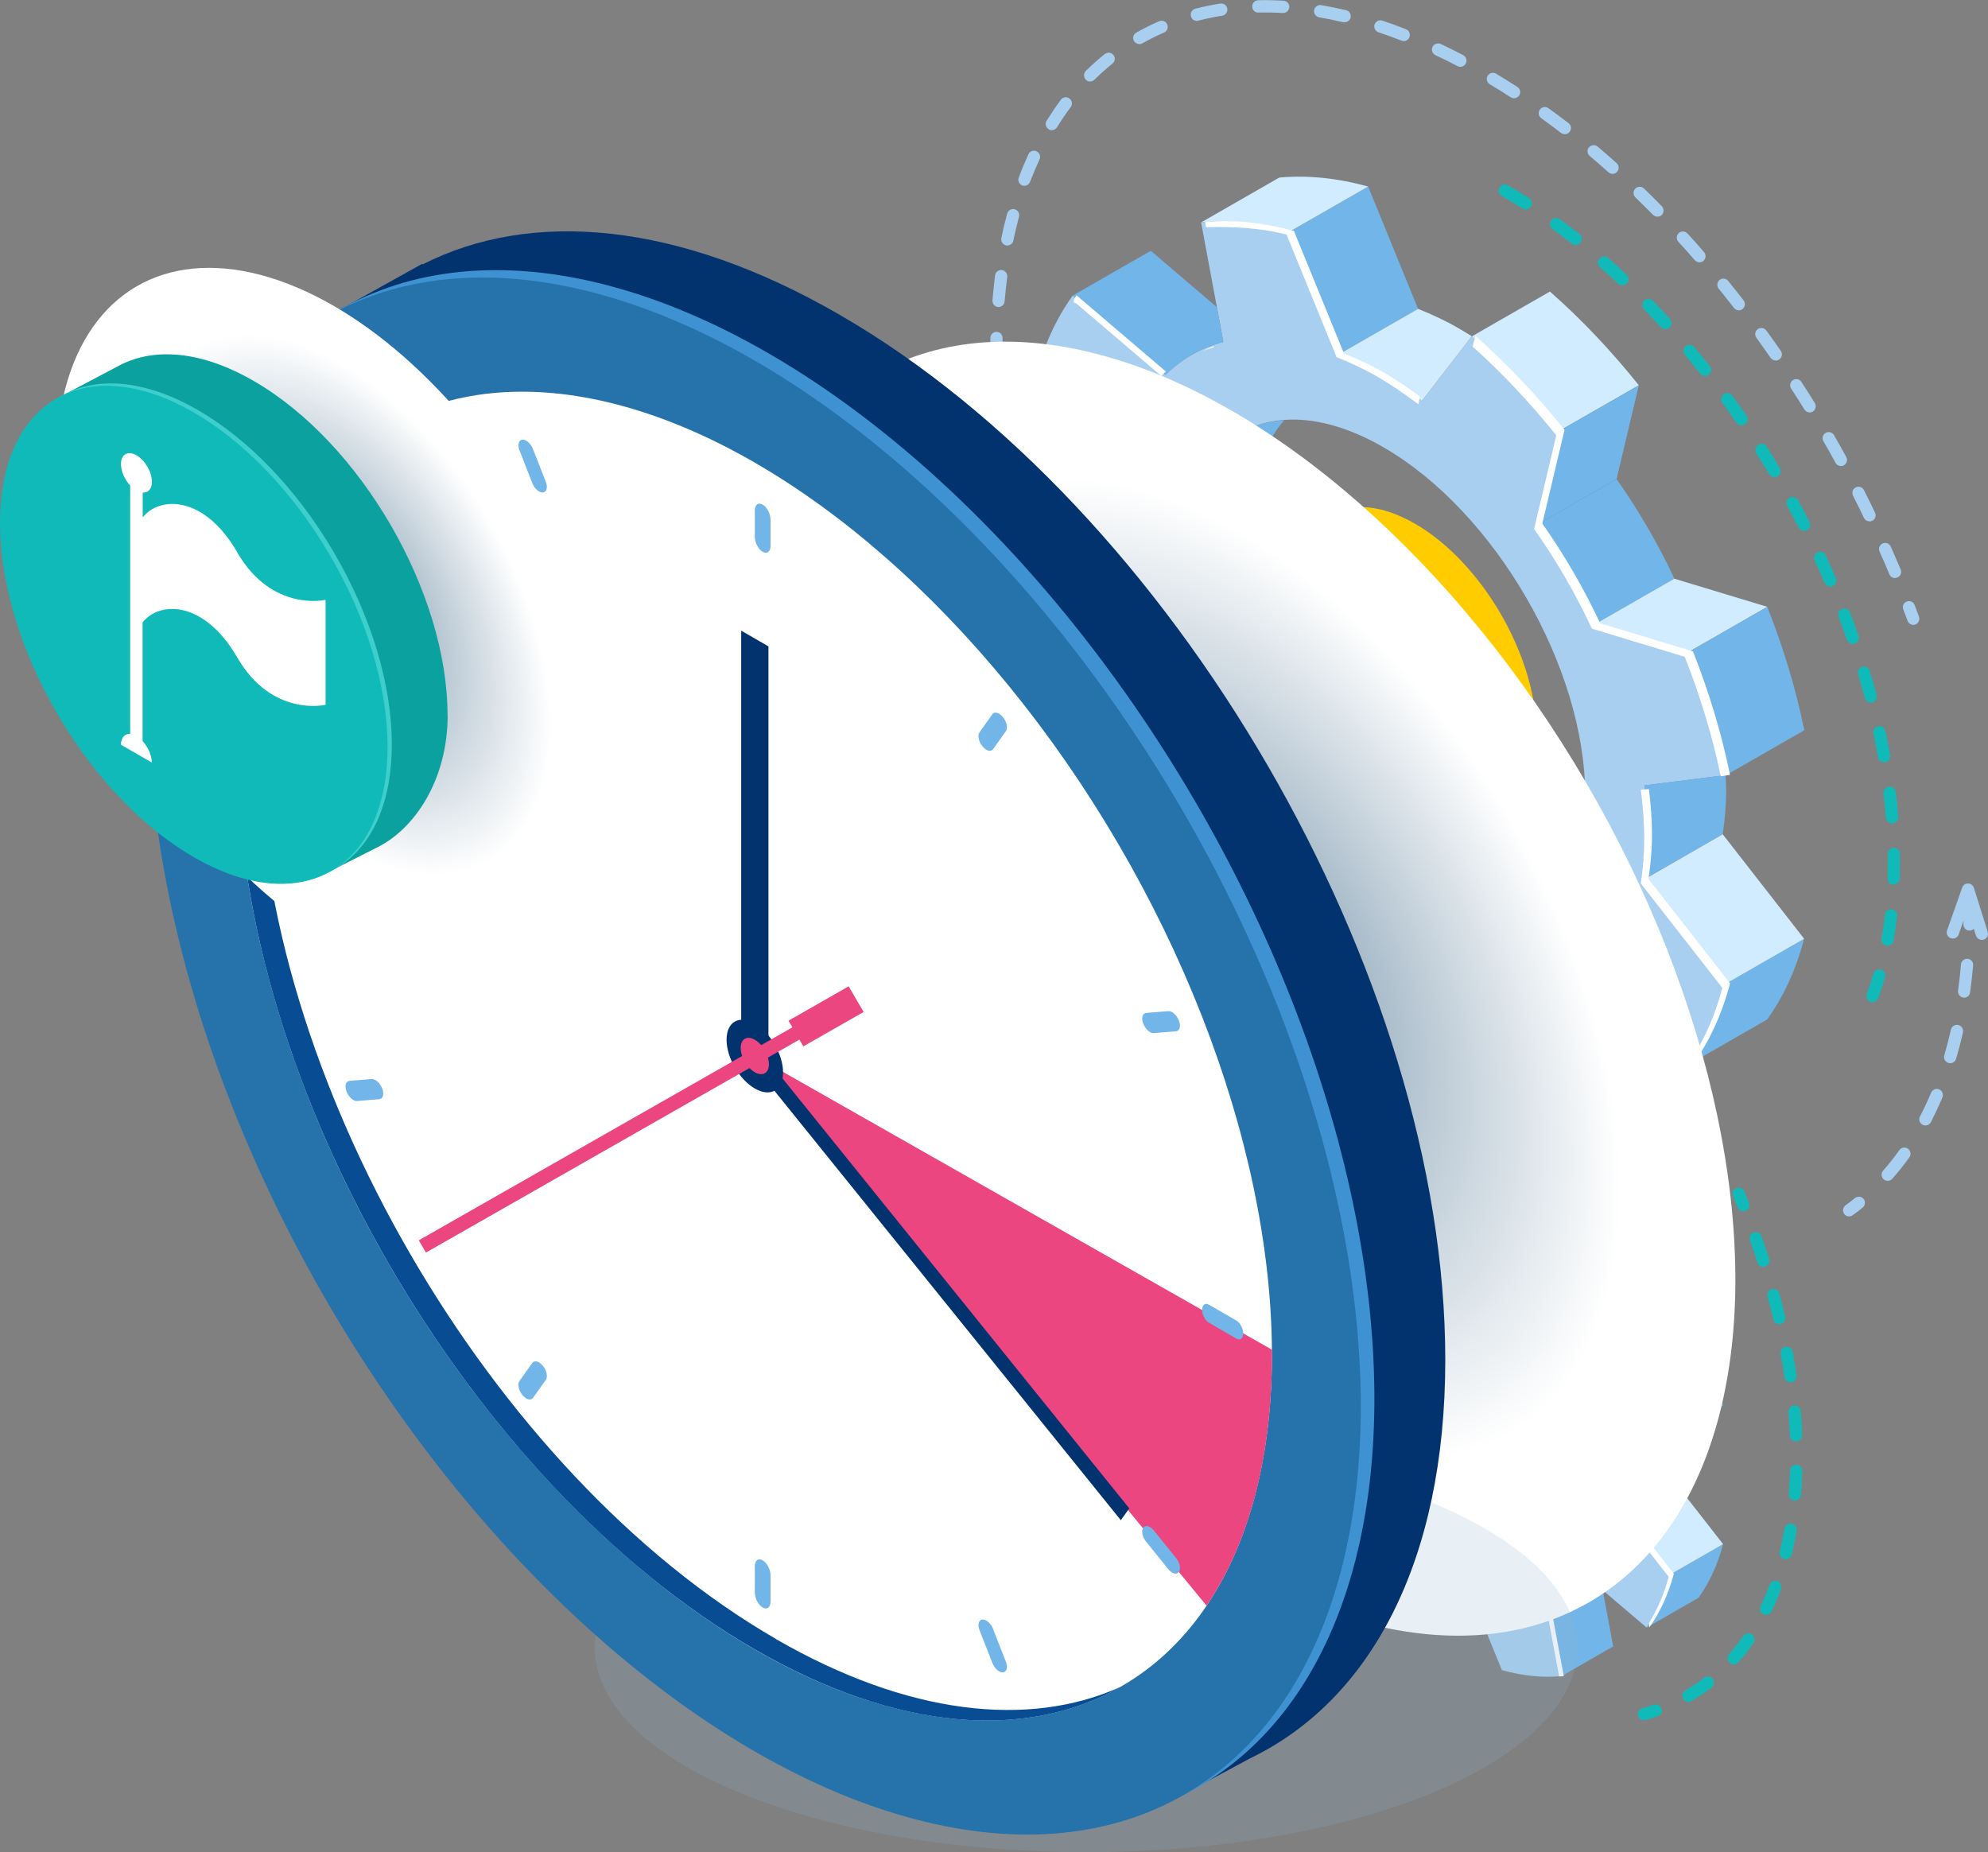 <?xml version="1.0" encoding="UTF-8"?><svg xmlns="http://www.w3.org/2000/svg" xmlns:xlink="http://www.w3.org/1999/xlink" viewBox="0 0 161.87 150.81"><rect x="0" y="0" width="161.87" height="150.81" fill="#808080" stroke="none"/><defs><style>.cls-1{fill:#3ecfcd;}.cls-2{fill:#d1ebff;}.cls-3,.cls-4{fill:#fff;}.cls-5{fill:#72b5e8;}.cls-6{fill:url(#radial-gradient-2);}.cls-6,.cls-7{mix-blend-mode:multiply;}.cls-8{isolation:isolate;}.cls-9{fill:#2672ab;}.cls-7{fill:url(#radial-gradient);}.cls-10{fill:#ffd70f;}.cls-11{fill:#0fbab8;}.cls-12{fill:#0ba19f;}.cls-13{fill:#a8cff0;}.cls-14{fill:#084c94;}.cls-15{fill:#b08100;}.cls-16,.cls-4{mix-blend-mode:color-dodge;}.cls-17{fill:#eb4680;}.cls-18{fill:#d99f00;}.cls-19{fill:#3f92d1;}.cls-20{fill:#92b4d1;opacity:.2;}.cls-21{fill:#fc0;}.cls-22{fill:#03336e;}</style><radialGradient id="radial-gradient" cx="9628.3" cy="2919.24" fx="9628.3" fy="2919.24" r="35.9" gradientTransform="translate(6333.12 5940.14) rotate(-119.69) scale(1 -.86) skewX(-26.42)" gradientUnits="userSpaceOnUse"><stop offset=".06" stop-color="#7f9bb0"/><stop offset="1" stop-color="#fff"/></radialGradient><radialGradient id="radial-gradient-2" cx="9712.73" cy="2931.87" fx="9712.73" fy="2931.87" r="19.78" gradientTransform="translate(6308.14 5972.99) rotate(-119.69) scale(1 -.86) skewX(-26.42)" xlink:href="#radial-gradient"/></defs><g class="cls-8"><g id="Layer_2"><g id="Layer_1-2"><g><g><g><path class="cls-5" d="M121.24,122.36c-6.03-3.48-10.92-11.91-10.92-18.83,0-2.57,.68-4.55,1.83-5.87-3.31,.24-5.55,3.01-5.55,7.68,0,6.92,4.89,15.35,10.92,18.83,3.79,2.19,7.11,1.89,9.07-.35-1.58,.12-3.41-.34-5.36-1.47Z"/><path class="cls-13" d="M131.85,120.08c0-.87-.08-1.75-.19-2.65l4.41-.56c-.45-2.22-1.13-4.47-2-6.68l-5.03-1.52c-.88-1.88-1.93-3.7-3.13-5.4l1.2-5.07c-1.49-1.86-3.11-3.57-4.82-5.07l-2.71,3.5c-.72-.55-1.46-1.06-2.21-1.49-.75-.44-1.49-.77-2.21-1.06l-2.71-6.63c-1.71-.47-3.33-.62-4.82-.49l1.2,6.46c-1.2,.32-2.25,.92-3.13,1.78l-5.03-4.29c-.87,1.21-1.55,2.67-2,4.37l4.41,5.65c-.11,.77-.19,1.57-.19,2.43s.08,1.75,.19,2.65l-4.41,.56c.45,2.22,1.13,4.47,2,6.68l5.03,1.52c.88,1.88,1.93,3.7,3.13,5.4l-1.2,5.07c1.49,1.86,3.11,3.57,4.82,5.07l2.71-3.5c.72,.55,1.46,1.06,2.21,1.49,.75,.44,1.49,.77,2.21,1.06l2.71,6.63c1.71,.47,3.33,.63,4.82,.49l-1.2-6.46c1.2-.32,2.25-.92,3.13-1.78l5.03,4.28c.87-1.21,1.55-2.67,2-4.37l-4.41-5.65c.11-.77,.19-1.57,.19-2.43Zm-14.32,4.1c-6.03-3.48-10.92-11.91-10.92-18.83s4.89-9.7,10.92-6.22c6.03,3.48,10.92,11.91,10.92,18.83s-4.89,9.7-10.92,6.22Z"/><polygon class="cls-5" points="119.4 91.64 116.7 85.02 112.47 87.45 115.18 94.07 119.4 91.64"/><path class="cls-2" d="M115.18,94.07c.72,.29,1.46,.63,2.21,1.06,.75,.44,1.49,.95,2.21,1.49l2.71-3.5h0s-.46-.29-.69-.42c-.75-.44-1.49-.77-2.21-1.06l-4.23,2.43Z"/><path class="cls-2" d="M116.7,85.02c-1.71-.47-3.33-.62-4.82-.49l-4.23,2.43c1.49-.14,3.11,.01,4.82,.49l4.23-2.43Z"/><path class="cls-2" d="M131.35,95.77c-1.49-1.86-3.11-3.57-4.82-5.07l-4.23,2.43c1.71,1.5,3.32,3.21,4.81,5.07l4.23-2.43Z"/><polygon class="cls-5" points="127.12 98.2 125.92 103.28 130.14 100.85 131.35 95.77 127.12 98.2"/><path class="cls-5" d="M125.92,103.28c1.2,1.7,2.25,3.52,3.13,5.4l4.23-2.43c-.88-1.88-1.93-3.7-3.13-5.4l-4.23,2.43Z"/><polygon class="cls-2" points="129.05 108.67 134.07 110.19 138.3 107.76 133.27 106.24 129.05 108.67"/><path class="cls-5" d="M134.07,110.19c.87,2.21,1.55,4.46,2,6.68l4.23-2.43c-.45-2.22-1.13-4.47-2-6.68l-4.23,2.43Z"/><path class="cls-5" d="M108.86,93.43l-.35-1.88-3.58-3.05-4.23,2.43,5.03,4.29c.88-.87,1.93-1.47,3.13-1.78Z"/><path class="cls-5" d="M136.07,128.16c-.45,1.7-1.13,3.16-2,4.37l4.23-2.43c.87-1.21,1.55-2.67,2-4.37l-4.23,2.43Z"/><path class="cls-5" d="M135.89,120.08c.11-.77,.19-1.57,.19-2.43,0-.25-.02-.51-.03-.77l-4.38,.55c.11,.89,.19,1.78,.19,2.65s-.08,1.67-.19,2.43l4.23-2.43Z"/><polygon class="cls-2" points="131.66 122.51 136.07 128.16 140.3 125.73 135.89 120.08 131.66 122.51"/><path class="cls-5" d="M129.05,128.25c-.88,.87-1.93,1.47-3.13,1.78l1.2,6.46,4.23-2.43-.85-4.58-1.45-1.24Z"/><path class="cls-2" d="M102.96,104.09l-4.25,2.5,4.41-.56c-.08-.65-.13-1.3-.16-1.94Z"/><path class="cls-5" d="M115.18,126.83l-2.71,3.5,4.26-2.42c-.52-.34-1.04-.69-1.55-1.08Z"/><g class="cls-16"><path class="cls-3" d="M108.34,93.72v-.07c-.21,.08-.41,.17-.6,.26,.2-.07,.39-.15,.6-.2Z"/><path class="cls-3" d="M102.58,106.1l-3.66,.46c.01,.07,.03,.14,.05,.21l3.64-.46c0-.07-.01-.14-.02-.22Z"/><path class="cls-3" d="M126.88,98.48l-1.2,5.07c1.2,1.7,2.25,3.52,3.13,5.4l5.03,1.52c.84,2.14,1.5,4.31,1.95,6.47l.5-.08c-.45-2.22-1.13-4.47-2-6.68l-5.03-1.52c-.88-1.88-1.93-3.7-3.13-5.4l1.2-5.07c-1.49-1.86-3.11-3.57-4.82-5.07l-.17,.56c1.6,1.44,3.12,3.06,4.53,4.81Z"/><path class="cls-3" d="M117.56,124.09c-6.03-3.48-10.92-11.91-10.92-18.83,0-3.06,.96-5.3,2.54-6.55-1.83,1.18-2.96,3.53-2.96,6.85,0,6.92,4.89,15.35,10.92,18.83,3.04,1.76,5.79,1.91,7.77,.75-.15,.04-.3,.07-.45,.11-1.88,.68-4.28,.36-6.91-1.15Z"/><path class="cls-3" d="M126.73,129.81c.73-.26,1.39-.63,1.99-1.11l-.19-.16c-.54,.53-1.14,.95-1.8,1.27Z"/><path class="cls-3" d="M105.57,95.33c-.18,0,0-.14,.19-.29l-4.84-4.13c-.14,.19-.26,.4-.03,.42l4.69,4Z"/><path class="cls-4" d="M125.8,130.32l1.15,6.19c-.13,0,.13-.01,.38-.03l-1.19-6.4c-.24,.09-.49,.18-.34,.25Z"/><path class="cls-3" d="M132.06,120.06c0-.8-.07-1.61-.16-2.43l-.44,.03c.11,.89,.19,1.78,.19,2.65s-.08,1.67-.19,2.43l4.41,5.65c-.38,1.43-.93,2.69-1.61,3.77l.03,.35c.87-1.21,1.55-2.67,2-4.37l-4.41-5.65c.11-.77,.19-1.57,.19-2.43Z"/><path class="cls-3" d="M112.28,87.62l2.71,6.63c.72,.29,1.46,.63,2.21,1.06,.75,.44,1.49,.95,2.21,1.49l.08-.42c-.62-.46-1.25-.89-1.9-1.27-.75-.44-1.49-.77-2.21-1.06l-2.71-6.63c-1.71-.47-3.33-.62-4.82-.49l.05,.28c1.27-.03,2.95,.01,4.37,.4Z"/><path class="cls-3" d="M114.66,127.12l-2.26,2.93c.1,.09,.19,.18,.28,.26l2.29-2.96c-.1-.08-.21-.15-.31-.22Z"/></g></g><g><path class="cls-5" d="M118.23,71.36c-9.07-5.24-16.42-17.92-16.42-28.32,0-3.86,1.02-6.85,2.76-8.83-4.98,.36-8.34,4.53-8.34,11.56,0,10.41,7.35,23.09,16.42,28.32,5.7,3.29,10.7,2.84,13.64-.52-2.38,.17-5.12-.52-8.06-2.21Z"/><path class="cls-13" d="M134.19,67.93c0-1.3-.11-2.64-.28-3.98l6.64-.84c-.68-3.34-1.7-6.72-3.01-10.05l-7.56-2.29c-1.32-2.83-2.91-5.56-4.71-8.12l1.81-7.63c-2.24-2.8-4.67-5.37-7.24-7.63l-4.07,5.27c-1.09-.82-2.19-1.59-3.33-2.24s-2.24-1.16-3.33-1.6l-4.07-9.97c-2.57-.71-5-.94-7.24-.73l1.81,9.72c-1.8,.48-3.39,1.38-4.71,2.68l-7.56-6.45c-1.31,1.82-2.33,4.01-3.01,6.57l6.64,8.5c-.17,1.15-.28,2.35-.28,3.66s.11,2.64,.28,3.98l-6.64,.84c.68,3.34,1.7,6.72,3.01,10.05l7.56,2.29c1.32,2.83,2.91,5.56,4.71,8.12l-1.81,7.63c2.24,2.8,4.67,5.37,7.24,7.63l4.07-5.27c1.09,.82,2.19,1.59,3.33,2.24,1.13,.65,2.24,1.16,3.33,1.6l4.07,9.97c2.57,.71,5,.94,7.24,.73l-1.81-9.72c1.8-.48,3.39-1.38,4.71-2.68l7.56,6.45c1.31-1.82,2.33-4.01,3.01-6.57l-6.64-8.5c.17-1.15,.28-2.35,.28-3.66Zm-21.54,6.17c-9.07-5.24-16.42-17.92-16.42-28.32s7.35-14.6,16.42-9.36c9.07,5.24,16.42,17.92,16.42,28.32s-7.35,14.6-16.42,9.36Z"/><polygon class="cls-5" points="115.47 25.16 111.4 15.19 105.04 18.85 109.11 28.81 115.47 25.16"/><path class="cls-2" d="M109.11,28.81c1.09,.44,2.19,.94,3.33,1.6,1.13,.65,2.24,1.42,3.33,2.24l4.07-5.27h0s-.69-.43-1.04-.63c-1.13-.66-2.24-1.16-3.33-1.6l-6.36,3.65Z"/><path class="cls-2" d="M111.4,15.19c-2.57-.71-5-.94-7.24-.73l-6.36,3.65c2.24-.21,4.67,.02,7.24,.73l6.36-3.65Z"/><path class="cls-2" d="M133.44,31.37c-2.24-2.8-4.67-5.37-7.24-7.63l-6.36,3.65c2.57,2.26,5,4.84,7.24,7.63l6.36-3.65Z"/><polygon class="cls-5" points="127.08 35.02 125.27 42.66 131.63 39 133.44 31.37 127.08 35.02"/><path class="cls-5" d="M125.27,42.66c1.8,2.55,3.39,5.29,4.71,8.12l6.36-3.65c-1.32-2.83-2.91-5.56-4.71-8.12l-6.36,3.65Z"/><polygon class="cls-2" points="129.97 50.77 137.54 53.06 143.9 49.41 136.33 47.12 129.97 50.77"/><path class="cls-5" d="M137.54,53.06c1.31,3.33,2.33,6.71,3.01,10.05l6.36-3.65c-.67-3.34-1.7-6.72-3.01-10.05l-6.36,3.65Z"/><path class="cls-5" d="M99.61,27.84l-.53-2.83-5.38-4.59-6.36,3.65,7.56,6.45c1.32-1.3,2.91-2.21,4.71-2.68Z"/><path class="cls-5" d="M140.54,80.09c-.67,2.56-1.7,4.76-3.01,6.57l6.36-3.65c1.31-1.82,2.33-4.01,3.01-6.57l-6.36,3.65Z"/><path class="cls-5" d="M140.27,67.93c.17-1.15,.28-2.35,.28-3.66,0-.38-.03-.77-.05-1.16l-6.6,.83c.17,1.34,.28,2.68,.28,3.98s-.11,2.51-.28,3.66l6.36-3.65Z"/><polygon class="cls-2" points="133.91 71.59 140.54 80.09 146.9 76.44 140.27 67.93 133.91 71.59"/><path class="cls-5" d="M129.97,80.22c-1.32,1.3-2.91,2.21-4.71,2.68l1.81,9.72,6.36-3.65-1.29-6.9-2.18-1.86Z"/><path class="cls-2" d="M90.73,43.88l-6.4,3.76,6.64-.84c-.12-.98-.2-1.95-.24-2.92Z"/><path class="cls-5" d="M109.11,78.09l-4.07,5.27,6.41-3.65c-.79-.51-1.57-1.04-2.34-1.62Z"/><g class="cls-16"><path class="cls-3" d="M98.83,28.28l-.02-.1c-.3,.12-.59,.26-.88,.4,.3-.11,.59-.22,.9-.3Z"/><path class="cls-3" d="M90.16,46.91l-5.51,.7c.02,.11,.05,.21,.07,.32l5.47-.69c-.01-.11-.02-.22-.03-.33Z"/><path class="cls-3" d="M126.72,35.44l-1.81,7.63c1.8,2.55,3.39,5.29,4.71,8.12l7.56,2.29c1.27,3.22,2.26,6.49,2.93,9.73l.75-.12c-.67-3.34-1.7-6.72-3.01-10.05l-7.56-2.29c-1.32-2.83-2.91-5.56-4.71-8.12l1.81-7.63c-2.24-2.8-4.67-5.37-7.24-7.63l-.25,.84c2.41,2.17,4.7,4.6,6.82,7.24Z"/><path class="cls-3" d="M112.7,73.97c-9.07-5.24-16.42-17.92-16.42-28.32,0-4.6,1.44-7.97,3.83-9.85-2.76,1.77-4.45,5.32-4.45,10.3,0,10.41,7.35,23.09,16.42,28.32,4.58,2.64,8.72,2.88,11.69,1.13-.22,.07-.45,.11-.68,.16-2.83,1.03-6.45,.54-10.39-1.73Z"/><path class="cls-3" d="M126.49,82.57c1.09-.39,2.09-.95,2.99-1.68l-.28-.24c-.8,.8-1.72,1.42-2.71,1.91Z"/><path class="cls-3" d="M94.66,30.7c-.28,.01,0-.22,.28-.44l-7.28-6.21c-.21,.29-.39,.6-.05,.64l7.05,6.01Z"/><path class="cls-4" d="M125.09,83.34l1.73,9.31c-.2-.01,.19-.02,.58-.05l-1.79-9.63c-.36,.14-.73,.27-.52,.37Z"/><path class="cls-3" d="M134.51,67.9c0-1.2-.1-2.42-.25-3.65l-.66,.05c.17,1.34,.28,2.68,.28,3.98s-.11,2.5-.28,3.66l6.64,8.5c-.57,2.16-1.4,4.04-2.42,5.67l.04,.53c1.31-1.82,2.33-4.01,3.01-6.57l-6.64-8.5c.17-1.15,.28-2.35,.28-3.66Z"/><path class="cls-3" d="M104.76,19.11l4.07,9.97c1.09,.44,2.19,.94,3.33,1.6,1.13,.65,2.24,1.42,3.33,2.24l.13-.63c-.94-.69-1.88-1.34-2.86-1.91-1.13-.66-2.24-1.16-3.33-1.6l-4.07-9.97c-2.57-.71-5-.94-7.24-.73l.08,.42c1.91-.05,4.43,.02,6.57,.61Z"/><path class="cls-3" d="M108.34,78.53l-3.4,4.4c.14,.13,.28,.27,.43,.39l3.45-4.46c-.16-.11-.31-.22-.47-.34Z"/></g></g><path class="cls-11" d="M152.47,81.6c-.06,0-.12,0-.17-.03-.26-.1-.39-.38-.3-.64,.19-.53,.37-1.07,.53-1.64,.08-.26,.35-.42,.62-.34,.27,.08,.42,.35,.34,.62-.17,.59-.35,1.15-.56,1.7-.07,.2-.27,.33-.47,.33Zm1.22-4.59s-.06,0-.09,0c-.27-.05-.45-.31-.4-.58,.11-.63,.21-1.28,.28-1.95,.03-.27,.28-.47,.55-.44,.27,.03,.47,.28,.44,.55-.08,.69-.18,1.36-.29,2.01-.04,.24-.25,.41-.49,.41Zm.5-4.97h-.02c-.28,0-.49-.24-.48-.52,.01-.44,.02-.89,.02-1.35v-.63c0-.28,.21-.5,.49-.51h0c.27,0,.5,.22,.5,.49v.64c0,.47,0,.93-.02,1.38,0,.27-.23,.48-.5,.48Zm-.13-5c-.26,0-.48-.2-.5-.46-.05-.65-.12-1.31-.2-1.97-.03-.27,.16-.52,.44-.56,.28-.04,.52,.16,.56,.44,.08,.67,.15,1.34,.2,2.01,.02,.28-.18,.52-.46,.54-.01,0-.03,0-.04,0Zm-.65-4.96c-.24,0-.45-.17-.49-.41-.12-.65-.24-1.29-.38-1.95-.06-.27,.11-.54,.38-.59,.27-.05,.54,.11,.59,.38,.14,.66,.27,1.32,.39,1.98,.05,.27-.13,.53-.4,.58-.03,0-.06,0-.09,0Zm-1.09-4.88c-.22,0-.42-.15-.48-.37-.17-.64-.35-1.27-.54-1.91-.08-.26,.07-.54,.33-.62,.27-.08,.54,.07,.62,.34,.19,.65,.38,1.29,.55,1.94,.07,.27-.09,.54-.35,.61-.04,.01-.09,.02-.13,.02Zm-1.47-4.78c-.21,0-.4-.13-.47-.33-.22-.62-.44-1.24-.68-1.86-.1-.26,.03-.55,.29-.65,.26-.1,.55,.03,.65,.29,.24,.63,.47,1.26,.69,1.89,.09,.26-.05,.55-.31,.64-.05,.02-.11,.03-.17,.03Zm-1.82-4.66c-.19,0-.38-.11-.46-.3-.26-.61-.53-1.22-.81-1.82-.12-.25,0-.55,.24-.66,.25-.12,.55,0,.66,.24,.28,.61,.56,1.23,.82,1.84,.11,.25,0,.55-.26,.66-.06,.03-.13,.04-.2,.04Zm-2.13-4.53c-.18,0-.36-.1-.45-.27-.3-.59-.61-1.18-.93-1.76-.13-.24-.04-.55,.2-.68,.24-.13,.55-.04,.68,.2,.32,.59,.64,1.19,.94,1.78,.13,.25,.03,.55-.22,.67-.07,.04-.15,.05-.23,.05Zm-2.42-4.38c-.17,0-.34-.09-.43-.24-.34-.57-.69-1.14-1.04-1.7-.15-.23-.08-.54,.16-.69,.23-.15,.54-.08,.69,.16,.36,.57,.71,1.14,1.05,1.72,.14,.24,.06,.54-.17,.69-.08,.05-.17,.07-.25,.07Zm-2.69-4.21c-.16,0-.32-.08-.41-.22-.37-.55-.76-1.09-1.14-1.62-.16-.22-.11-.54,.11-.7,.22-.16,.54-.11,.7,.11,.39,.54,.78,1.09,1.16,1.64,.16,.23,.1,.54-.13,.69-.09,.06-.18,.09-.28,.09Zm-2.96-4.02c-.15,0-.29-.07-.39-.19-.41-.52-.83-1.04-1.25-1.54-.18-.21-.15-.53,.06-.7,.21-.18,.53-.15,.7,.06,.43,.51,.85,1.04,1.27,1.56,.17,.22,.13,.53-.08,.7-.09,.07-.2,.11-.31,.11Zm-3.23-3.82c-.14,0-.27-.05-.37-.16-.45-.49-.9-.97-1.36-1.45-.19-.2-.19-.51,.01-.71,.2-.19,.52-.19,.71,.01,.47,.48,.93,.97,1.38,1.47,.19,.2,.17,.52-.03,.71-.1,.09-.22,.13-.34,.13Zm-3.51-3.57c-.12,0-.25-.04-.34-.13-.48-.46-.97-.9-1.47-1.34-.21-.18-.23-.5-.04-.71,.18-.21,.5-.23,.71-.04,.5,.44,1,.89,1.49,1.36,.2,.19,.21,.51,.02,.71-.1,.11-.23,.16-.36,.16Zm-3.79-3.27c-.11,0-.22-.04-.31-.11-.52-.41-1.05-.81-1.58-1.2-.22-.16-.27-.48-.11-.7,.16-.22,.47-.27,.7-.11,.54,.39,1.08,.8,1.61,1.22,.22,.17,.25,.49,.08,.7-.1,.12-.25,.19-.39,.19Zm-4.07-2.9c-.09,0-.18-.03-.27-.08-.56-.36-1.12-.7-1.69-1.03-.24-.14-.32-.44-.18-.68,.14-.24,.44-.32,.68-.18,.58,.33,1.16,.68,1.73,1.05,.23,.15,.3,.46,.15,.69-.1,.15-.26,.23-.42,.23Z"/><g><path class="cls-13" d="M160.36,75.77h0c-.28,0-.5-.23-.49-.51,0-.33,0-.66,0-.99,0-.28,.22-.5,.5-.5s.5,.22,.5,.5c0,.34,0,.68,0,1.01,0,.27-.23,.49-.5,.49Z"/><path class="cls-13" d="M153.71,96.15c-.12,0-.23-.04-.33-.12-.21-.18-.23-.5-.05-.71,.46-.52,.91-1.09,1.32-1.67,.16-.22,.47-.28,.7-.12,.22,.16,.28,.47,.12,.7-.44,.61-.9,1.2-1.39,1.75-.1,.11-.24,.17-.38,.17Zm3.06-4.51c-.08,0-.16-.02-.23-.06-.25-.13-.34-.43-.21-.67,.33-.63,.63-1.28,.91-1.94,.11-.25,.4-.38,.65-.27,.25,.11,.37,.4,.27,.65-.29,.69-.61,1.37-.94,2.02-.09,.17-.26,.27-.44,.27Zm2.02-5.07s-.09,0-.14-.02c-.26-.08-.42-.36-.34-.62,.2-.68,.38-1.38,.54-2.09,.06-.27,.33-.44,.6-.38,.27,.06,.44,.33,.38,.6-.16,.72-.35,1.45-.56,2.15-.06,.22-.26,.36-.48,.36Zm1.14-5.34s-.05,0-.07,0c-.27-.04-.46-.29-.43-.56,.1-.7,.18-1.42,.24-2.15,.02-.27,.27-.47,.54-.45,.28,.02,.48,.27,.45,.54-.07,.75-.15,1.48-.25,2.2-.03,.25-.25,.43-.49,.43Z"/><path class="cls-13" d="M150.56,99.05c-.15,0-.31-.07-.4-.21-.16-.22-.11-.54,.11-.7,.26-.19,.52-.39,.77-.59,.22-.17,.53-.14,.7,.07,.17,.21,.14,.53-.07,.7-.26,.22-.53,.42-.81,.62-.09,.07-.19,.1-.29,.1Z"/></g><g><path class="cls-13" d="M81.14,29.02c-.28,0-.5-.22-.5-.5,0-.34,0-.68,0-1.01,0-.27,.23-.49,.5-.49h0c.28,0,.5,.23,.49,.51,0,.33,0,.66,0,.99,0,.28-.22,.5-.5,.5Z"/><path class="cls-13" d="M154.3,47.07c-.2,0-.38-.12-.46-.31-.26-.62-.52-1.24-.8-1.85-.11-.25,0-.55,.25-.66,.25-.11,.55,0,.66,.25,.28,.62,.54,1.25,.81,1.87,.11,.25-.01,.55-.27,.65-.06,.03-.13,.04-.19,.04Zm-2.08-4.62c-.19,0-.36-.1-.45-.28-.29-.61-.59-1.21-.89-1.81-.12-.25-.03-.55,.22-.67,.25-.13,.55-.03,.67,.22,.31,.61,.61,1.21,.9,1.83,.12,.25,.02,.55-.23,.67-.07,.03-.14,.05-.22,.05Zm-2.32-4.5c-.18,0-.35-.09-.44-.26-.32-.59-.65-1.18-.99-1.76-.14-.24-.06-.55,.18-.68,.24-.14,.55-.05,.68,.18,.34,.59,.67,1.18,1,1.78,.13,.24,.04,.55-.2,.68-.08,.04-.16,.06-.24,.06Zm-2.55-4.37c-.17,0-.33-.08-.43-.24-.35-.57-.71-1.14-1.08-1.7-.15-.23-.08-.54,.15-.69,.23-.15,.54-.08,.69,.15,.37,.57,.73,1.14,1.09,1.72,.14,.23,.07,.54-.16,.69-.08,.05-.17,.08-.26,.08Zm-2.77-4.23c-.16,0-.31-.08-.41-.21-.38-.55-.77-1.1-1.16-1.64-.16-.22-.11-.54,.11-.7,.22-.16,.54-.11,.7,.11,.4,.55,.79,1.1,1.18,1.66,.16,.23,.1,.54-.13,.7-.09,.06-.19,.09-.28,.09Zm-2.99-4.08c-.15,0-.3-.07-.4-.19-.41-.53-.83-1.06-1.25-1.58-.17-.21-.14-.53,.07-.7,.21-.18,.53-.14,.7,.07,.43,.53,.85,1.06,1.26,1.59,.17,.22,.13,.53-.09,.7-.09,.07-.2,.11-.31,.11Zm-60.28-.27s-.03,0-.04,0c-.27-.02-.48-.26-.46-.54,.06-.69,.13-1.37,.21-2.04,.04-.27,.29-.47,.56-.43,.27,.04,.47,.29,.43,.56-.08,.65-.15,1.31-.21,1.99-.02,.26-.24,.46-.5,.46Zm57.07-3.64c-.14,0-.28-.06-.38-.17-.44-.51-.89-1.01-1.34-1.5-.19-.2-.17-.52,.03-.71,.2-.19,.52-.17,.71,.03,.46,.5,.91,1,1.35,1.52,.18,.21,.16,.52-.05,.71-.09,.08-.21,.12-.33,.12Zm-56.36-1.37s-.07,0-.1-.01c-.27-.06-.44-.32-.39-.59,.14-.68,.3-1.35,.48-2,.07-.27,.35-.42,.61-.35,.27,.07,.42,.35,.35,.61-.17,.63-.32,1.28-.46,1.94-.05,.24-.26,.4-.49,.4Zm52.93-2.35c-.13,0-.26-.05-.36-.15-.47-.48-.95-.95-1.43-1.42-.2-.19-.2-.51-.01-.71,.19-.2,.51-.2,.71-.01,.49,.47,.97,.95,1.45,1.44,.19,.2,.19,.51,0,.71-.1,.1-.22,.14-.35,.14Zm-51.53-2.51c-.06,0-.12,0-.18-.03-.26-.1-.39-.39-.29-.64,.24-.65,.51-1.29,.79-1.9,.12-.25,.41-.36,.66-.24,.25,.12,.36,.41,.24,.66-.27,.59-.53,1.21-.77,1.83-.08,.2-.27,.32-.47,.32Zm47.87-.98c-.12,0-.24-.04-.33-.13-.5-.45-1.01-.89-1.52-1.32-.21-.18-.24-.49-.06-.7,.18-.21,.49-.24,.71-.06,.52,.44,1.03,.88,1.54,1.34,.21,.18,.22,.5,.04,.71-.1,.11-.24,.17-.37,.17Zm-3.89-3.23c-.11,0-.21-.03-.3-.1-.53-.41-1.07-.81-1.61-1.2-.22-.16-.27-.47-.11-.7,.16-.22,.47-.27,.7-.11,.55,.4,1.09,.8,1.64,1.22,.22,.17,.26,.48,.09,.7-.1,.13-.25,.2-.4,.2Zm-41.76-.32c-.09,0-.18-.02-.26-.08-.23-.15-.31-.45-.16-.69,.37-.59,.76-1.17,1.16-1.71,.16-.22,.48-.27,.7-.1,.22,.17,.27,.48,.1,.7-.39,.52-.76,1.07-1.11,1.64-.09,.15-.26,.24-.43,.24Zm37.63-2.6c-.09,0-.19-.03-.27-.08-.56-.37-1.13-.72-1.7-1.06-.24-.14-.31-.45-.17-.69,.14-.24,.45-.31,.69-.17,.58,.35,1.16,.71,1.73,1.08,.23,.15,.3,.46,.15,.69-.1,.15-.26,.23-.42,.23Zm-34.51-1.36c-.13,0-.26-.05-.35-.15-.19-.2-.19-.51,0-.71,.49-.49,1.01-.95,1.55-1.38,.21-.17,.53-.14,.7,.08,.17,.21,.14,.53-.08,.7-.51,.41-1,.85-1.47,1.31-.1,.1-.23,.15-.35,.15Zm30.14-1.2c-.08,0-.16-.02-.23-.06-.6-.32-1.2-.61-1.79-.89-.25-.12-.36-.42-.24-.67,.12-.25,.42-.35,.67-.24,.61,.29,1.22,.59,1.83,.91,.24,.13,.34,.43,.21,.68-.09,.17-.26,.27-.44,.27Zm-26.13-1.85c-.17,0-.34-.09-.44-.25-.14-.24-.05-.54,.19-.68,.59-.34,1.22-.65,1.86-.93,.25-.11,.55,0,.66,.26,.11,.25,0,.55-.26,.66-.6,.26-1.2,.56-1.76,.88-.08,.04-.16,.07-.25,.07Zm21.53-.25c-.06,0-.12-.01-.18-.03-.63-.25-1.26-.47-1.88-.68-.26-.09-.4-.37-.32-.63,.09-.26,.37-.41,.63-.32,.64,.21,1.28,.44,1.93,.7,.26,.1,.38,.39,.28,.65-.08,.2-.27,.32-.47,.32Zm-4.82-1.52s-.08,0-.12-.01c-.66-.16-1.31-.29-1.95-.4-.27-.05-.46-.3-.41-.58,.05-.27,.3-.46,.58-.41,.66,.11,1.33,.25,2.02,.41,.27,.06,.43,.33,.37,.6-.05,.23-.26,.38-.49,.38Zm-12.03-.12c-.22,0-.43-.15-.48-.38-.07-.27,.09-.54,.36-.61,.65-.17,1.34-.31,2.03-.42,.27-.04,.53,.14,.57,.42,.04,.27-.14,.53-.42,.57-.66,.1-1.31,.24-1.93,.4-.04,.01-.08,.02-.13,.02Zm7.03-.64s-.02,0-.03,0c-.67-.04-1.33-.05-1.98-.04-.31,.02-.5-.21-.51-.49,0-.28,.21-.5,.49-.51,.68-.02,1.37,0,2.06,.04,.28,.02,.49,.25,.47,.53-.02,.26-.24,.47-.5,.47Z"/><path class="cls-13" d="M155.79,50.88c-.2,0-.4-.13-.47-.33-.11-.31-.23-.62-.35-.93-.1-.26,.03-.55,.29-.64,.26-.1,.55,.03,.64,.29,.12,.31,.24,.63,.35,.94,.09,.26-.04,.55-.3,.64-.06,.02-.11,.03-.17,.03Z"/></g><g><path class="cls-11" d="M141.95,98.62c-.2,0-.39-.12-.46-.31-.12-.31-.25-.61-.38-.92-.11-.25,.01-.55,.27-.65,.26-.11,.55,.01,.65,.27,.13,.31,.26,.62,.38,.93,.1,.26-.02,.55-.28,.65-.06,.02-.12,.04-.19,.04Z"/><path class="cls-11" d="M137.47,138.58c-.17,0-.34-.09-.43-.25-.14-.24-.06-.54,.18-.68,.53-.31,1.05-.66,1.54-1.04,.22-.17,.53-.13,.7,.09,.17,.22,.13,.53-.09,.7-.53,.41-1.08,.78-1.65,1.11-.08,.05-.17,.07-.25,.07Zm3.7-3.06c-.12,0-.23-.04-.33-.12-.21-.18-.23-.5-.05-.71,.4-.46,.79-.96,1.15-1.48,.16-.23,.47-.29,.7-.13,.23,.16,.28,.47,.13,.7-.38,.55-.79,1.08-1.22,1.57-.1,.11-.24,.17-.38,.17Zm2.63-4.03c-.07,0-.15-.02-.22-.05-.25-.12-.35-.42-.23-.67,.27-.55,.51-1.14,.74-1.73,.1-.26,.39-.39,.64-.29,.26,.1,.39,.39,.29,.64-.23,.62-.49,1.24-.77,1.82-.09,.18-.26,.28-.45,.28Zm1.6-4.54s-.08,0-.12-.01c-.27-.07-.43-.34-.37-.6,.15-.6,.28-1.22,.39-1.86,.05-.27,.31-.46,.58-.41,.27,.05,.45,.31,.41,.58-.11,.66-.25,1.3-.4,1.92-.06,.23-.26,.38-.49,.38Zm.75-4.76s-.03,0-.04,0c-.28-.02-.48-.26-.46-.54,.05-.62,.09-1.25,.1-1.9,0-.28,.24-.47,.51-.49,.28,0,.49,.24,.49,.51-.02,.67-.06,1.32-.11,1.95-.02,.26-.24,.46-.5,.46Zm.09-4.82c-.27,0-.49-.21-.5-.48-.03-.63-.07-1.27-.12-1.91-.02-.28,.18-.52,.46-.54,.28-.02,.52,.18,.54,.46,.06,.65,.1,1.3,.12,1.95,.01,.28-.2,.51-.48,.52h-.02Zm-.45-4.81c-.24,0-.46-.18-.49-.43-.09-.63-.19-1.26-.31-1.89-.05-.27,.13-.53,.4-.58,.27-.04,.53,.13,.58,.4,.12,.64,.22,1.29,.31,1.92,.04,.27-.15,.53-.42,.57-.02,0-.05,0-.07,0Zm-.91-4.74c-.23,0-.43-.16-.49-.38-.15-.62-.3-1.24-.47-1.86-.07-.27,.08-.54,.35-.61,.26-.07,.54,.08,.61,.35,.17,.63,.33,1.26,.48,1.89,.06,.27-.1,.54-.37,.6-.04,0-.08,.01-.12,.01Zm-1.3-4.65c-.21,0-.41-.13-.48-.35-.19-.61-.4-1.21-.61-1.82-.09-.26,.04-.55,.3-.64,.26-.09,.55,.04,.64,.3,.22,.61,.43,1.23,.62,1.84,.08,.26-.06,.54-.32,.63-.05,.02-.1,.02-.15,.02Z"/><path class="cls-11" d="M133.86,140.07c-.22,0-.42-.15-.48-.37-.07-.27,.09-.54,.35-.61,.31-.08,.62-.18,.92-.28,.26-.08,.55,.05,.63,.31,.09,.26-.05,.55-.31,.63-.32,.11-.65,.21-.99,.3-.04,.01-.09,.02-.13,.02Z"/></g><path class="cls-13" d="M161.37,76.53c-.21,0-.41-.14-.48-.35l-.68-2.16-.73,2.07c-.09,.26-.38,.4-.64,.3-.26-.09-.4-.38-.3-.64l1.23-3.48c.07-.2,.25-.34,.48-.33,.22,0,.4,.14,.47,.35l1.13,3.59c.08,.26-.06,.54-.33,.63-.05,.02-.1,.02-.15,.02Z"/><g><g><path class="cls-21" d="M125.11,59.69c0,3.06-1.06,5.23-2.77,6.28-.05,.03-2.93,1.82-2.99,1.85-1.79,1-.64-1.27-3.36-2.83-5.46-3.15-9.89-10.79-9.89-17.05,0-3.1-2.86-3.12-1.11-4.16,.05-.03,3.27-1.87,3.32-1.9,1.78-.96,4.22-.79,6.9,.76,5.46,3.15,9.89,10.79,9.89,17.05Z"/><path class="cls-3" d="M112.46,44.33c-2.62-1.51-5-1.72-6.76-.83,1.65-.46,3.69-.12,5.91,1.16,5.46,3.15,9.89,10.79,9.89,17.05,0,3.26-1.2,5.51-3.12,6.47,2.41-.68,3.98-3.08,3.98-6.8,0-6.27-4.43-13.9-9.89-17.05Z"/><ellipse class="cls-10" cx="111.99" cy="55.91" rx="8.05" ry="13.94" transform="translate(-12.91 64.16) rotate(-30.31)"/></g><path class="cls-18" d="M110.22,51.85c0,.88-.62,1.24-1.39,.79-.77-.44-1.39-1.52-1.39-2.4s.62-1.24,1.39-.79c.77,.44,1.39,1.52,1.39,2.4Z"/><path class="cls-18" d="M115.84,55.09c0,.88-.62,1.24-1.39,.79-.77-.44-1.39-1.52-1.39-2.4s.62-1.24,1.39-.79c.77,.44,1.39,1.52,1.39,2.4Z"/><path class="cls-18" d="M106.39,55.47l1.3,.22c.6,2.27,2.2,4.49,3.98,5.52,1.73,1,3.31,.67,3.94-.82l1.28,1.31c-.83,1.97-2.93,2.41-5.22,1.09-2.36-1.36-4.48-4.3-5.27-7.31Z"/><path class="cls-15" d="M109.24,52.36c-.77-.44-1.39-1.52-1.39-2.4,0-.29,.07-.51,.19-.68-.36,.08-.59,.42-.59,.96,0,.88,.62,1.95,1.39,2.4,.52,.3,.96,.23,1.2-.12-.23,.05-.5,0-.8-.17Z"/><path class="cls-15" d="M114.86,55.6c-.77-.44-1.39-1.52-1.39-2.4,0-.29,.07-.51,.19-.68-.36,.08-.59,.42-.59,.96,0,.88,.62,1.95,1.39,2.4,.52,.3,.96,.23,1.2-.12-.23,.05-.5,0-.8-.17Z"/><g><path class="cls-15" d="M115.76,60.55l-.16-.16c-.15,.35-.35,.63-.59,.85,.29-.16,.55-.39,.75-.69Z"/><path class="cls-15" d="M112.07,62.5c-2.27-1.31-4.3-4.06-5.17-6.94l-.51-.09c.79,3.01,2.91,5.95,5.27,7.31,1.73,1,3.34,.99,4.39,.09-1.04,.6-2.46,.5-3.98-.38Z"/></g></g></g><ellipse class="cls-7" cx="100.29" cy="80.5" rx="33.38" ry="57.82" transform="translate(-26.92 61.62) rotate(-30.31)"/><g><ellipse class="cls-20" cx="88.43" cy="134.17" rx="40" ry="16.64"/><path class="cls-22" d="M117.68,110.73c0-31.27-22.09-69.38-49.35-85.12-13.14-7.59-25.08-8.58-33.92-4.08l-.03-.05-7.65,4.26,3.55,6.1c-1.65,4.7-2.55,10.24-2.55,16.54,0,31.27,22.09,69.38,49.35,85.12,5.6,3.23,10.98,5.27,15.99,6.19l3.62,6.22,5.12-2.75c9.76-4.71,15.87-15.99,15.87-32.43Z"/><ellipse class="cls-19" cx="62.56" cy="85.39" rx="40.16" ry="69.57" transform="translate(-34.54 43.24) rotate(-30.31)"/><ellipse class="cls-9" cx="61.46" cy="85.99" rx="40.16" ry="69.57" transform="translate(-35 42.77) rotate(-30.31)"/><ellipse class="cls-3" cx="61.46" cy="85.99" rx="34.27" ry="59.37" transform="translate(-35 42.77) rotate(-30.31)"/><path class="cls-17" d="M98.24,130.75c3.39-5.01,5.33-11.91,5.33-20.46,0-.13,0-.26,0-.39l-42.1-23.92,36.78,44.77Z"/><path class="cls-14" d="M63.18,133.45c-23.26-13.43-42.11-45.95-42.11-72.63,0-13.36,4.73-22.73,12.37-27.06-8.64,3.86-14.08,13.59-14.08,27.92,0,26.69,18.85,59.21,42.11,72.63,11.61,6.7,22.13,7.38,29.74,3.06-7.44,3.33-17.26,2.3-28.03-3.91Z"/><path class="cls-22" d="M63.76,87.32c0,1.46-1.03,2.05-2.3,1.31-1.27-.73-2.3-2.51-2.3-3.97s1.03-2.05,2.3-1.31c1.27,.73,2.3,2.51,2.3,3.97Z"/><g><path class="cls-5" d="M62.1,44.93h0c-.35-.2-.64-.75-.64-1.22v-2.14c0-.47,.29-.69,.64-.48h0c.35,.2,.64,.75,.64,1.22v2.14c0,.47-.29,.69-.64,.48Z"/><path class="cls-5" d="M62.1,130.89h0c-.35-.2-.64-.75-.64-1.22v-2.14c0-.47,.29-.69,.64-.48h0c.35,.2,.64,.75,.64,1.22v2.14c0,.47-.29,.69-.64,.48Z"/><path class="cls-5" d="M26.32,65.33h0c0,.4-.25,.59-.55,.42l-2.25-1.3c-.3-.18-.55-.65-.55-1.05h0c0-.4,.25-.59,.55-.42l2.25,1.3c.3,.18,.55,.65,.55,1.05Z"/><path class="cls-5" d="M101.23,108.58h0c0,.4-.25,.59-.55,.42l-2.25-1.3c-.3-.18-.55-.65-.55-1.05h0c0-.4,.25-.59,.55-.42l2.25,1.3c.3,.18,.55,.65,.55,1.05Z"/><path class="cls-5" d="M44.21,40.1h0c-.31,.03-.7-.32-.87-.77l-1.04-2.66c-.18-.45-.07-.84,.23-.87h0c.31-.03,.7,.32,.87,.77l1.04,2.66c.18,.45,.07,.84-.23,.87Z"/><path class="cls-5" d="M81.67,136.17h0c-.31,.03-.7-.32-.87-.77l-1.04-2.66c-.18-.45-.07-.84,.23-.87h0c.31-.03,.7,.32,.87,.77l1.04,2.66c.18,.45,.07,.84-.23,.87Z"/><path class="cls-5" d="M31.12,88.63h0c.18,.45,.07,.84-.23,.87l-1.8,.15c-.31,.03-.7-.32-.87-.77h0c-.18-.45-.07-.84,.23-.87l1.8-.15c.31-.03,.7,.32,.87,.77Z"/><path class="cls-5" d="M95.99,83.1h0c.18,.45,.07,.84-.23,.87l-1.8,.15c-.31,.03-.7-.32-.87-.77h0c-.18-.45-.07-.84,.23-.87l1.8-.15c.31-.03,.7,.32,.87,.77Z"/><path class="cls-5" d="M31.12,47.57h0c-.18,.25-.57,.14-.87-.24l-1.8-2.23c-.31-.38-.41-.89-.23-1.14h0c.18-.25,.57-.14,.87,.24l1.8,2.23c.31,.38,.41,.89,.23,1.14Z"/><path class="cls-5" d="M95.99,128h0c-.18,.25-.57,.14-.87-.24l-1.8-2.23c-.31-.38-.41-.89-.23-1.14h0c.18-.25,.57-.14,.87,.24l1.8,2.23c.31,.38,.41,.89,.23,1.14Z"/><path class="cls-5" d="M44.21,111.22h0c.31,.38,.41,.89,.23,1.14l-1.04,1.46c-.18,.25-.57,.14-.87-.24h0c-.31-.38-.41-.89-.23-1.14l1.04-1.46c.18-.25,.57-.14,.87,.24Z"/><path class="cls-5" d="M81.67,58.4h0c.31,.38,.41,.89,.23,1.14l-1.04,1.46c-.18,.25-.57,.14-.87-.24h0c-.31-.38-.41-.89-.23-1.14l1.04-1.46c.18-.25,.57-.14,.87,.24Z"/></g><polygon class="cls-22" points="62.57 88.31 60.35 87.02 60.35 51.35 62.57 52.63 62.57 88.31"/><polygon class="cls-22" points="61.86 85.51 61.17 86.48 91.26 123.78 91.95 122.82 61.86 85.51"/><path class="cls-17" d="M62.61,86.65c0,.73-.52,1.02-1.15,.66-.64-.37-1.15-1.26-1.15-1.99s.52-1.02,1.15-.66c.64,.37,1.15,1.26,1.15,1.99Z"/><polygon class="cls-17" points="70.32 82.4 69.1 80.31 64.2 83.11 64.52 83.65 34.1 100.99 34.68 101.99 65.09 84.65 65.41 85.2 70.32 82.4"/></g><ellipse class="cls-6" cx="27.17" cy="50.83" rx="18.39" ry="31.85" transform="translate(-21.94 20.66) rotate(-30.31)"/><g><path class="cls-12" d="M36.44,58.24c0-10-7.06-22.19-15.78-27.22-4.2-2.43-8.02-2.75-10.85-1.31h0s-5.13,2.71-5.13,2.71l1.14,1.95c-.53,1.5-.82,3.28-.82,5.29,0,10,7.06,22.19,15.78,27.22,1.79,1.03,3.51,1.68,5.11,1.98l1.16,1.99,3.6-1.82c3.12-1.51,5.8-5.54,5.8-10.8Z"/><ellipse class="cls-1" cx="16.13" cy="51.5" rx="12.84" ry="22.25" transform="translate(-23.79 15.18) rotate(-30.31)"/><ellipse class="cls-11" cx="15.78" cy="51.69" rx="12.84" ry="22.25" transform="translate(-23.93 15.03) rotate(-30.31)"/></g><path class="cls-3" d="M19.32,44.97c-2.73-4.71-6.37-4.55-7.7-2.84v-2.02c.44,.03,.75-.3,.75-.88,0-.8-.56-1.76-1.26-2.16-.69-.4-1.26-.08-1.26,.72,0,.59,.31,1.27,.75,1.75v20.22c-.44-.03-.75,.3-.75,.88l2.51,1.45c0-.59-.31-1.27-.75-1.75v-9.66c1.33-1.71,4.97-1.86,7.7,2.84,2.84,4.91,7.2,3.87,7.2,3.87v-8.55s-4.35,1.04-7.2-3.87Z"/></g></g></g></g></svg>